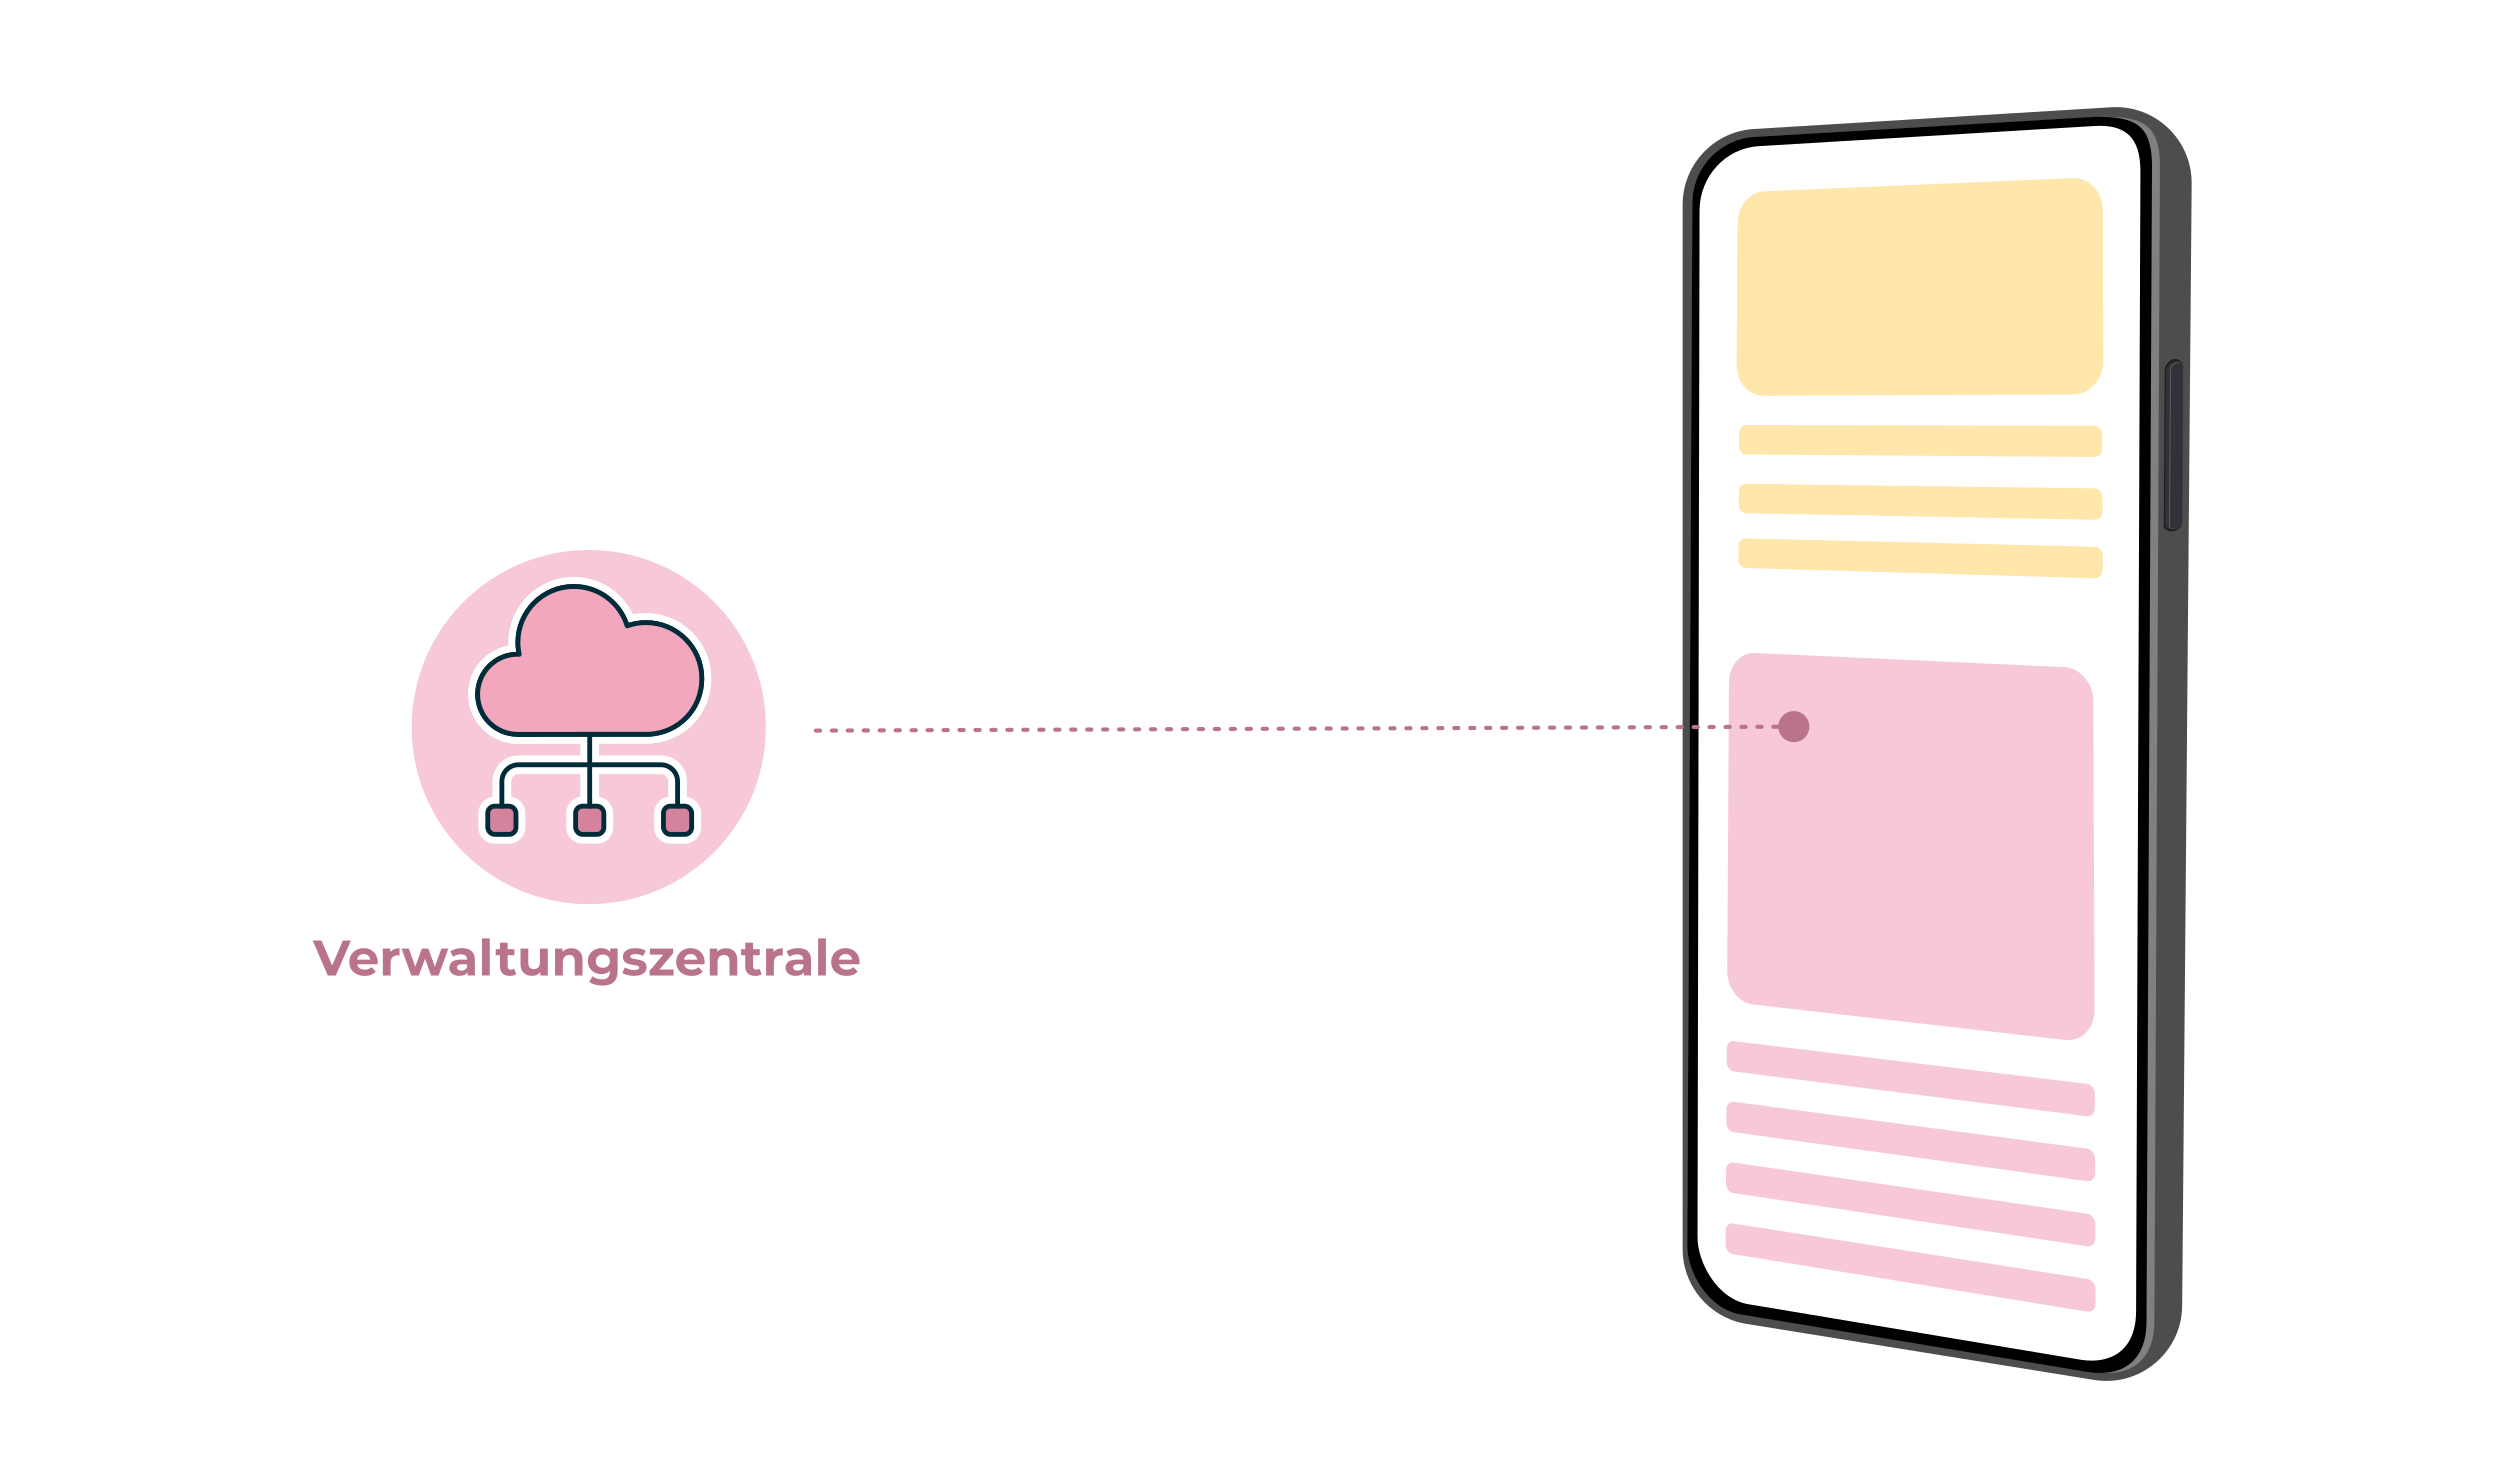 <?xml version="1.0" encoding="UTF-8"?><svg id="Ebene_1" xmlns="http://www.w3.org/2000/svg" viewBox="0 0 600 350"><defs><style>.cls-1{fill:#000;}.cls-1,.cls-2,.cls-3,.cls-4,.cls-5,.cls-6,.cls-7,.cls-8,.cls-9,.cls-10,.cls-11{stroke-width:0px;}.cls-12,.cls-13,.cls-14{stroke:#fff;stroke-miterlimit:10;stroke-width:3px;}.cls-12,.cls-15{fill:#d5839d;}.cls-13,.cls-16{fill:#f3a7bd;}.cls-16,.cls-17,.cls-18,.cls-15{stroke-linecap:round;stroke-linejoin:round;}.cls-16,.cls-18,.cls-15{stroke:#002b39;stroke-width:1.16px;}.cls-2{fill:#f7c8d8;}.cls-14{fill:#002b39;}.cls-3{fill:#323137;}.cls-4{fill:gray;}.cls-5{fill:#ffe6ab;}.cls-6{fill:#0d0d11;opacity:.73;}.cls-7{fill:#333;}.cls-17{stroke:#ba7489;stroke-dasharray:0 0 1 2.83;stroke-width:.99px;}.cls-17,.cls-18{fill:none;}.cls-8{fill:#fff;}.cls-9{fill:#626268;}.cls-10{fill:#ba7489;}.cls-11{fill:#4d4d4d;}</style></defs><path class="cls-11" d="M519.11,325.32c-1.65,1.85-3.66,3.36-5.91,4.41-.46.21-.92.41-1.39.58-1.11.41-2.26.71-3.45.9-.28.04-.57.08-.85.11-1.59.17-3.23.14-4.89-.13-13.99-2.25-27.97-4.51-41.96-6.76-13.85-2.23-27.7-4.46-41.54-6.7-1.45-.23-2.83-.63-4.13-1.18-.7-.29-1.38-.63-2.04-1.01-.36-.21-.72-.43-1.07-.67-.7-.47-1.36-.98-1.98-1.54-2.61-2.33-4.53-5.39-5.45-8.84-.41-1.51-.62-3.1-.62-4.74V49.13c0-.47.02-.94.05-1.4.11-1.45.39-2.85.82-4.19.45-1.41,1.08-2.74,1.84-3.98.78-1.26,1.72-2.42,2.78-3.46.49-.48,1-.93,1.54-1.35.6-.47,1.23-.9,1.89-1.29,2.41-1.43,5.18-2.32,8.16-2.5,12.92-.79,25.85-1.57,38.77-2.36,15.67-.95,31.34-1.91,47.02-2.86.5-.03,1-.04,1.49-.03.3,0,.6.02.9.04,1.26.09,2.49.3,3.66.64.51.14,1,.31,1.49.49,2.43.92,4.62,2.35,6.43,4.16.5.5.97,1.03,1.41,1.58.95,1.2,1.75,2.52,2.38,3.94.61,1.39,1.06,2.87,1.31,4.42.16,1,.24,2.03.23,3.08,0,.46,0,.92-.01,1.38-.25,29.51-.5,59.01-.75,88.52-.3,35.48-.6,70.97-.9,106.45-.2,23.63-.4,47.25-.6,70.88,0,.7-.01,1.41-.02,2.11-.03,3.2-.87,6.17-2.32,8.74-.43.76-.91,1.49-1.44,2.18-.26.34-.54.68-.83,1Z"/><path class="cls-4" d="M418.32,315.53l84.61,13.77c9.19,1.31,14.12-3.58,14.12-11.99l1.34-277.96c-.2-9.41-4.06-11.32-13.55-11.32l-83.42,4.82c-8.49.49-15.14,7.36-15.22,15.73l-1.25,250.39c-.06,6.05,5.02,15.4,13.38,16.56Z"/><path class="cls-1" d="M418.09,315.53l83.18,13.77c9.04,1.31,13.89-3.58,13.89-11.99l1.32-277.96c-.2-9.41-3.99-11.32-13.32-11.32l-82.02,4.82c-8.35.49-14.89,7.36-14.97,15.73l-1.23,250.39c-.06,6.05,4.93,15.4,13.15,16.56Z"/><path class="cls-8" d="M419.87,313.06l79.65,13.3c6.92,1.05,13.14-2.09,13.14-11.71l1.04-273.33c0-6.37-1.81-11.78-11.36-11.06l-80.28,4.82c-7.9.48-14.09,7.19-14.17,15.36l-.48,246.44c-.05,5.91,4.67,15.05,12.45,16.17Z"/><path class="cls-6" d="M521.26,127.54h-.2c-.49,0-1.76-.54-1.76-1.03l.23-37.81c0-1.18,1.43-2.59,2.61-2.58h0c.5,0,1.66.73,1.66,1.23l-.24,38.31c0,1.08-1.22,1.88-2.3,1.87Z"/><path class="cls-7" d="M521.5,127.09h-.19c-.47,0-1.69-.52-1.69-.99l.22-37.01c0-1.13,1.37-2.47,2.51-2.47h0c.48,0,1.6.7,1.6,1.18l-.24,37.5c0,1.04-1.17,1.8-2.21,1.79Z"/><path class="cls-9" d="M521.66,127h-.22c-.48,0-.86-.39-.85-.87l.23-37.14c0-1.14.94-2.06,2.09-2.05h.03c.48,0,.87.4.87.89l-.23,37.3c0,1.05-.86,1.89-1.91,1.88Z"/><path class="cls-3" d="M521.83,126.97h-.19c-.47,0-.85-.39-.85-.86l.22-37.01c0-1.13.93-2.04,2.07-2.03h0c.48,0,.87.4.86.88l-.23,37.17c0,1.04-.86,1.87-1.89,1.86Z"/><path class="cls-5" d="M497.51,94.69l-74.29.29c-3.58.01-6.44-3.32-6.42-7.45l.2-33.94c.02-4.09,2.91-7.53,6.47-7.68l73.87-3.16c4.01-.17,7.29,3.23,7.31,7.61l.15,36.3c.02,4.42-3.26,8.01-7.29,8.03Z"/><path class="cls-5" d="M502.64,109.68l-83.6-.62c-.93,0-1.67-.9-1.67-1.99l.02-3.08c0-1.09.76-1.97,1.69-1.97l83.53.15c1.06,0,1.92.95,1.93,2.12v3.29c.02,1.17-.84,2.11-1.9,2.1Z"/><path class="cls-5" d="M502.7,124.74l-83.73-1.57c-.93-.02-1.68-.92-1.67-2.01l.02-3.09c0-1.09.76-1.97,1.69-1.96l83.67,1.1c1.06.01,1.92.97,1.93,2.15v3.31c.02,1.17-.84,2.11-1.9,2.09Z"/><path class="cls-2" d="M495.67,249.59l-74.97-8.51c-3.43-.39-6.18-4.02-6.16-8.1l.42-69.27c.02-4.02,2.79-7.14,6.19-6.99l74.25,3.39c3.84.18,6.98,3.8,7,8.1l.28,74.24c.02,4.38-3.13,7.57-7.01,7.13Z"/><path class="cls-2" d="M500.83,267.9l-84.74-10.75c-.94-.12-1.7-1.13-1.69-2.26l.02-3.18c0-1.13.77-1.95,1.71-1.83l84.67,10.25c1.07.13,1.95,1.21,1.95,2.42v3.41c.02,1.21-.85,2.08-1.93,1.94Z"/><path class="cls-2" d="M500.89,283.48l-84.88-11.77c-.94-.13-1.7-1.15-1.69-2.28l.02-3.19c0-1.13.77-1.94,1.71-1.82l84.81,11.26c1.08.14,1.95,1.24,1.96,2.45v3.42c.02,1.21-.85,2.07-1.93,1.93Z"/><path class="cls-2" d="M500.94,299.11l-85.02-12.79c-.94-.14-1.7-1.18-1.69-2.31l.02-3.2c0-1.13.78-1.94,1.72-1.8l84.95,12.28c1.08.16,1.96,1.27,1.96,2.48v3.43c.02,1.22-.85,2.07-1.93,1.91Z"/><path class="cls-2" d="M501,314.8l-85.16-13.82c-.94-.15-1.7-1.2-1.7-2.34l.02-3.21c0-1.14.78-1.94,1.72-1.79l85.09,13.31c1.08.17,1.96,1.29,1.96,2.51v3.44c.02,1.22-.86,2.07-1.94,1.89Z"/><path class="cls-5" d="M502.75,138.78l-83.86-2.46c-.93-.03-1.68-.94-1.67-2.04l.02-3.1c0-1.1.76-1.97,1.69-1.95l83.79,1.98c1.06.03,1.93,1,1.93,2.17v3.32c.02,1.18-.84,2.1-1.9,2.07Z"/><path class="cls-17" d="M195.81,175.35c78.3-.32,156.6-.63,234.9-.95"/><path class="cls-10" d="M430.53,178.13c2.06,0,3.72-1.69,3.72-3.75,0-2.06-1.69-3.72-3.75-3.72-2.06,0-3.72,1.69-3.72,3.75,0,2.06,1.69,3.72,3.75,3.72Z"/><circle class="cls-2" cx="141.31" cy="174.5" r="42.5"/><path class="cls-13" d="M124.24,176.24c-5.31,0-9.61-4.3-9.61-9.61s4.3-9.61,9.61-9.61c.13,0,.25.01.37.02-.2-.93-.31-1.89-.31-2.87,0-7.41,6-13.41,13.41-13.41,6.03,0,11.12,3.98,12.81,9.45,1.41-.5,2.92-.78,4.5-.78,7.41,0,13.41,6,13.41,13.41s-5.56,12.95-12.57,13.38l-31.62.03Z"/><path class="cls-14" d="M124.24,176.99h0c-5.72,0-10.36-4.65-10.36-10.37s4.36-10.07,9.83-10.35c-.11-.7-.16-1.41-.16-2.11,0-7.81,6.35-14.16,14.16-14.16,5.99,0,11.24,3.69,13.29,9.25,1.3-.39,2.66-.58,4.03-.58,7.81,0,14.16,6.35,14.16,14.16s-5.83,13.67-13.28,14.13l-31.67.03ZM124.24,157.76c-4.89,0-8.86,3.98-8.86,8.86s3.98,8.86,8.86,8.86l31.62-.03c6.61-.41,11.82-5.96,11.82-12.63s-5.68-12.66-12.66-12.66c-1.46,0-2.89.25-4.25.73-.19.07-.41.06-.59-.04-.18-.09-.32-.25-.38-.45-1.65-5.33-6.51-8.92-12.09-8.92-6.98,0-12.66,5.68-12.66,12.66,0,.9.1,1.81.29,2.71.05.23,0,.46-.16.64-.15.18-.38.27-.6.27l-.34-.02Z"/><path class="cls-13" d="M124.24,176.24c-5.31,0-9.61-4.3-9.61-9.61s4.3-9.61,9.61-9.61c.13,0,.25.01.37.02-.2-.93-.31-1.89-.31-2.87,0-7.41,6-13.41,13.41-13.41,6.03,0,11.12,3.98,12.81,9.45,1.41-.5,2.92-.78,4.5-.78,7.41,0,13.41,6,13.41,13.41s-5.56,12.95-12.57,13.38l-31.62.03Z"/><path class="cls-14" d="M124.24,176.99h0c-5.72,0-10.36-4.65-10.36-10.37s4.36-10.07,9.83-10.35c-.11-.7-.16-1.41-.16-2.11,0-7.81,6.35-14.16,14.16-14.16,5.99,0,11.24,3.69,13.29,9.25,1.3-.39,2.66-.58,4.03-.58,7.81,0,14.16,6.35,14.16,14.16s-5.83,13.67-13.28,14.13l-31.67.03ZM124.24,157.76c-4.89,0-8.86,3.98-8.86,8.86s3.98,8.86,8.86,8.86l31.62-.03c6.61-.41,11.82-5.96,11.82-12.63s-5.68-12.66-12.66-12.66c-1.46,0-2.89.25-4.25.73-.19.07-.41.06-.59-.04-.18-.09-.32-.25-.38-.45-1.65-5.33-6.51-8.92-12.09-8.92-6.98,0-12.66,5.68-12.66,12.66,0,.9.1,1.81.29,2.71.05.23,0,.46-.16.64-.15.18-.38.27-.6.27l-.34-.02Z"/><rect class="cls-12" x="117.06" y="193.48" width="6.77" height="6.77" rx="1.66" ry="1.66"/><path class="cls-14" d="M122.17,201h-3.45c-1.33,0-2.41-1.08-2.41-2.41v-3.45c0-1.33,1.08-2.41,2.41-2.41h3.45c1.33,0,2.41,1.08,2.41,2.41v3.45c0,1.33-1.08,2.41-2.41,2.41ZM118.72,194.23c-.5,0-.91.41-.91.9v3.45c0,.5.41.91.91.91h3.45c.5,0,.91-.41.91-.91v-3.45c0-.5-.41-.9-.9-.9h-3.45Z"/><rect class="cls-12" x="138.15" y="193.48" width="6.77" height="6.77" rx="1.66" ry="1.66"/><path class="cls-14" d="M143.26,201h-3.45c-1.33,0-2.41-1.08-2.41-2.41v-3.45c0-1.33,1.08-2.41,2.41-2.41h3.45c1.33,0,2.41,1.08,2.41,2.41v3.45c0,1.33-1.08,2.41-2.41,2.41ZM139.8,194.23c-.5,0-.91.41-.91.9v3.45c0,.5.41.91.91.91h3.45c.5,0,.91-.41.91-.91v-3.45c0-.5-.41-.9-.9-.9h-3.45Z"/><rect class="cls-12" x="159.23" y="193.48" width="6.77" height="6.77" rx="1.66" ry="1.66"/><path class="cls-14" d="M164.34,201h-3.45c-1.33,0-2.41-1.08-2.41-2.41v-3.45c0-1.33,1.08-2.41,2.41-2.41h3.45c1.33,0,2.41,1.08,2.41,2.41v3.45c0,1.33-1.08,2.41-2.41,2.41ZM160.89,194.23c-.5,0-.91.41-.91.9v3.45c0,.5.41.91.91.91h3.45c.5,0,.91-.41.91-.91v-3.45c0-.5-.41-.9-.9-.9h-3.45Z"/><path class="cls-14" d="M141.53,184.08c-.42,0-.75-.34-.75-.75v-7.09c0-.42.34-.75.75-.75s.75.34.75.75v7.09c0,.42-.34.75-.75.75Z"/><path class="cls-14" d="M141.53,194.23c-.42,0-.75-.34-.75-.75v-10.15c0-.42.34-.75.75-.75s.75.34.75.75v10.15c0,.42-.34.75-.75.75Z"/><path class="cls-14" d="M162.62,194.23c-.42,0-.75-.34-.75-.75v-5.93c0-1.8-1.46-3.26-3.26-3.26h-34.15c-1.8,0-3.26,1.46-3.26,3.26v5.93c0,.42-.34.75-.75.75s-.75-.34-.75-.75v-5.93c0-2.63,2.14-4.76,4.76-4.76h34.15c2.63,0,4.76,2.14,4.76,4.76v5.93c0,.42-.34.75-.75.75Z"/><path class="cls-16" d="M124.24,176.24c-5.31,0-9.61-4.3-9.61-9.61s4.3-9.61,9.61-9.61c.13,0,.25.01.37.02-.2-.93-.31-1.89-.31-2.87,0-7.41,6-13.41,13.41-13.41,6.03,0,11.12,3.98,12.81,9.45,1.41-.5,2.92-.78,4.5-.78,7.41,0,13.41,6,13.41,13.41s-5.56,12.95-12.57,13.38l-31.62.03Z"/><path class="cls-16" d="M124.24,176.24c-5.31,0-9.61-4.3-9.61-9.61s4.3-9.61,9.61-9.61c.13,0,.25.01.37.02-.2-.93-.31-1.89-.31-2.87,0-7.41,6-13.41,13.41-13.41,6.03,0,11.12,3.98,12.81,9.45,1.41-.5,2.92-.78,4.5-.78,7.41,0,13.41,6,13.41,13.41s-5.56,12.95-12.57,13.38l-31.62.03Z"/><rect class="cls-15" x="117.06" y="193.48" width="6.77" height="6.77" rx="1.66" ry="1.66"/><rect class="cls-15" x="138.15" y="193.48" width="6.77" height="6.77" rx="1.66" ry="1.66"/><rect class="cls-15" x="159.23" y="193.48" width="6.77" height="6.77" rx="1.66" ry="1.66"/><line class="cls-18" x1="141.53" y1="176.24" x2="141.53" y2="183.33"/><line class="cls-18" x1="141.53" y1="193.48" x2="141.53" y2="183.33"/><path class="cls-18" d="M162.62,193.48v-5.93c0-2.21-1.8-4.01-4.01-4.01h-34.15c-2.22,0-4.01,1.8-4.01,4.01v5.93"/><path class="cls-10" d="M84.23,225.72l-3.64,8.4h-1.92l-3.62-8.4h2.1l2.56,6,2.59-6h1.93Z"/><path class="cls-10" d="M90.6,231.42h-4.88c.09.4.3.72.62.95.33.23.74.35,1.22.35.34,0,.63-.05.89-.15.26-.1.5-.26.73-.47l1,1.08c-.61.7-1.5,1.04-2.66,1.04-.73,0-1.37-.14-1.93-.43-.56-.28-.99-.68-1.3-1.18s-.46-1.08-.46-1.72.15-1.2.45-1.71c.3-.51.71-.9,1.24-1.19s1.11-.43,1.76-.43,1.2.14,1.72.41c.51.27.91.66,1.21,1.17.29.51.44,1.1.44,1.77,0,.02-.01.19-.04.5ZM86.22,229.34c-.29.24-.46.57-.53.98h3.18c-.06-.41-.24-.73-.53-.98s-.64-.37-1.06-.37-.78.12-1.07.36Z"/><path class="cls-10" d="M94.58,227.81c.38-.16.82-.24,1.31-.24v1.73c-.21-.02-.35-.02-.42-.02-.54,0-.96.15-1.26.45-.3.3-.46.75-.46,1.35v3.05h-1.87v-6.46h1.79v.85c.22-.31.53-.55.91-.71Z"/><path class="cls-10" d="M107.6,227.66l-2.34,6.46h-1.8l-1.45-4.01-1.5,4.01h-1.8l-2.33-6.46h1.76l1.52,4.37,1.58-4.37h1.58l1.54,4.37,1.57-4.37h1.66Z"/><path class="cls-10" d="M113.17,228.28c.54.48.8,1.19.8,2.15v3.68h-1.75v-.8c-.35.6-1.01.9-1.97.9-.5,0-.93-.08-1.29-.25s-.64-.4-.83-.7-.29-.63-.29-1.01c0-.6.23-1.07.68-1.42.45-.34,1.15-.52,2.09-.52h1.49c0-.41-.12-.72-.37-.94-.25-.22-.62-.33-1.12-.33-.34,0-.68.05-1.01.16-.33.11-.61.25-.85.44l-.67-1.31c.35-.25.77-.44,1.27-.58.49-.14,1-.2,1.52-.2,1,0,1.77.24,2.3.71ZM111.57,232.73c.25-.15.42-.37.53-.65v-.66h-1.28c-.77,0-1.15.25-1.15.76,0,.24.09.43.28.57s.45.21.77.21.6-.07.85-.22Z"/><path class="cls-10" d="M115.67,225.21h1.87v8.9h-1.87v-8.9Z"/><path class="cls-10" d="M123.91,233.81c-.18.14-.41.24-.68.31-.27.07-.55.1-.85.1-.77,0-1.36-.2-1.78-.59-.42-.39-.63-.97-.63-1.73v-2.65h-1v-1.44h1v-1.57h1.87v1.57h1.61v1.44h-1.61v2.63c0,.27.07.48.21.63.14.15.34.22.59.22.3,0,.55-.08.76-.24l.5,1.32Z"/><path class="cls-10" d="M131.47,227.66v6.46h-1.78v-.77c-.25.28-.54.49-.89.64-.34.15-.72.22-1.12.22-.85,0-1.52-.24-2.02-.73s-.74-1.21-.74-2.17v-3.65h1.87v3.37c0,1.04.44,1.56,1.31,1.56.45,0,.81-.15,1.08-.44s.41-.73.41-1.3v-3.19h1.87Z"/><path class="cls-10" d="M139.07,228.29c.49.48.74,1.19.74,2.14v3.7h-1.87v-3.41c0-.51-.11-.89-.34-1.15s-.55-.38-.97-.38c-.47,0-.85.15-1.13.44-.28.29-.42.73-.42,1.3v3.19h-1.87v-6.46h1.79v.76c.25-.27.56-.48.92-.63.37-.15.77-.22,1.21-.22.8,0,1.45.24,1.94.72Z"/><path class="cls-10" d="M148.23,227.66v5.38c0,1.18-.31,2.06-.92,2.64-.62.58-1.52.86-2.7.86-.62,0-1.22-.08-1.78-.23-.56-.15-1.02-.37-1.39-.66l.74-1.34c.27.22.62.4,1.03.53.42.13.83.2,1.25.2.65,0,1.13-.15,1.43-.44s.46-.73.46-1.33v-.28c-.49.54-1.17.8-2.04.8-.59,0-1.13-.13-1.63-.39-.49-.26-.88-.63-1.17-1.1s-.43-1.02-.43-1.63.14-1.16.43-1.63c.29-.47.68-.84,1.17-1.1.49-.26,1.03-.39,1.63-.39.94,0,1.65.31,2.14.92v-.83h1.78ZM145.91,231.83c.32-.29.47-.67.47-1.15s-.16-.85-.47-1.15c-.32-.29-.72-.44-1.22-.44s-.9.15-1.22.44c-.32.29-.48.67-.48,1.15s.16.85.48,1.15c.32.29.73.44,1.22.44s.9-.15,1.22-.44Z"/><path class="cls-10" d="M150.57,234.02c-.51-.13-.92-.3-1.22-.5l.62-1.34c.29.18.64.33,1.04.45.41.12.81.17,1.2.17.79,0,1.19-.2,1.19-.59,0-.18-.11-.32-.32-.4-.22-.08-.55-.15-1-.2-.53-.08-.96-.17-1.31-.28-.34-.1-.64-.29-.89-.55s-.38-.64-.38-1.13c0-.41.12-.77.35-1.09s.58-.56,1.03-.74c.45-.18.99-.26,1.6-.26.46,0,.91.05,1.36.15.45.1.83.24,1.12.41l-.62,1.33c-.57-.32-1.19-.48-1.86-.48-.4,0-.7.06-.9.17-.2.11-.3.26-.3.43,0,.2.11.34.32.42.22.08.56.16,1.03.23.53.09.96.18,1.3.28.34.1.63.28.88.55.25.26.37.63.37,1.1,0,.4-.12.76-.36,1.07-.24.31-.59.55-1.05.73s-1.01.26-1.64.26c-.54,0-1.06-.07-1.57-.2Z"/><path class="cls-10" d="M161.66,232.68v1.44h-5.76v-1.13l3.29-3.89h-3.2v-1.44h5.57v1.13l-3.29,3.89h3.4Z"/><path class="cls-10" d="M169.06,231.42h-4.88c.09.4.3.72.62.95.33.23.74.35,1.22.35.34,0,.63-.05.89-.15.26-.1.5-.26.73-.47l1,1.08c-.61.7-1.5,1.04-2.66,1.04-.73,0-1.37-.14-1.93-.43-.56-.28-.99-.68-1.3-1.18s-.46-1.08-.46-1.72.15-1.2.45-1.71c.3-.51.71-.9,1.24-1.19s1.11-.43,1.76-.43,1.2.14,1.72.41c.51.27.91.66,1.21,1.17.29.51.44,1.1.44,1.77,0,.02-.01.19-.04.5ZM164.69,229.34c-.29.24-.46.57-.53.98h3.18c-.06-.41-.24-.73-.53-.98s-.64-.37-1.06-.37-.78.12-1.07.36Z"/><path class="cls-10" d="M176.21,228.29c.49.48.74,1.19.74,2.14v3.7h-1.87v-3.41c0-.51-.11-.89-.34-1.15s-.55-.38-.97-.38c-.47,0-.85.15-1.13.44-.28.29-.42.73-.42,1.3v3.19h-1.87v-6.46h1.79v.76c.25-.27.56-.48.92-.63.37-.15.77-.22,1.21-.22.8,0,1.45.24,1.94.72Z"/><path class="cls-10" d="M182.8,233.81c-.18.14-.41.24-.68.31-.27.07-.55.1-.85.1-.77,0-1.36-.2-1.78-.59-.42-.39-.63-.97-.63-1.73v-2.65h-1v-1.44h1v-1.57h1.87v1.57h1.61v1.44h-1.61v2.63c0,.27.07.48.21.63.14.15.34.22.59.22.3,0,.55-.08.76-.24l.5,1.32Z"/><path class="cls-10" d="M186.56,227.81c.38-.16.82-.24,1.31-.24v1.73c-.21-.02-.35-.02-.42-.02-.54,0-.96.15-1.26.45-.3.3-.46.75-.46,1.35v3.05h-1.87v-6.46h1.79v.85c.22-.31.53-.55.91-.71Z"/><path class="cls-10" d="M193.86,228.28c.54.48.8,1.19.8,2.15v3.68h-1.75v-.8c-.35.6-1.01.9-1.97.9-.5,0-.93-.08-1.29-.25s-.64-.4-.83-.7-.29-.63-.29-1.01c0-.6.23-1.07.68-1.42.45-.34,1.15-.52,2.09-.52h1.49c0-.41-.12-.72-.37-.94-.25-.22-.62-.33-1.12-.33-.34,0-.68.05-1.01.16-.33.11-.61.25-.85.44l-.67-1.31c.35-.25.77-.44,1.27-.58.49-.14,1-.2,1.52-.2,1,0,1.77.24,2.3.71ZM192.26,232.73c.25-.15.42-.37.53-.65v-.66h-1.28c-.77,0-1.15.25-1.15.76,0,.24.09.43.28.57s.45.21.77.21.6-.07.85-.22Z"/><path class="cls-10" d="M196.35,225.21h1.87v8.9h-1.87v-8.9Z"/><path class="cls-10" d="M206.25,231.42h-4.88c.09.4.3.72.62.95.33.23.74.35,1.22.35.34,0,.63-.05.89-.15.26-.1.5-.26.73-.47l1,1.08c-.61.7-1.5,1.04-2.66,1.04-.73,0-1.37-.14-1.93-.43-.56-.28-.99-.68-1.3-1.18s-.46-1.08-.46-1.72.15-1.2.45-1.71c.3-.51.71-.9,1.24-1.19s1.11-.43,1.76-.43,1.2.14,1.72.41c.51.27.91.66,1.21,1.17.29.51.44,1.1.44,1.77,0,.02-.01.19-.04.5ZM201.87,229.34c-.29.24-.46.57-.53.98h3.18c-.06-.41-.24-.73-.53-.98-.29-.24-.64-.37-1.06-.37s-.78.12-1.07.36Z"/></svg>